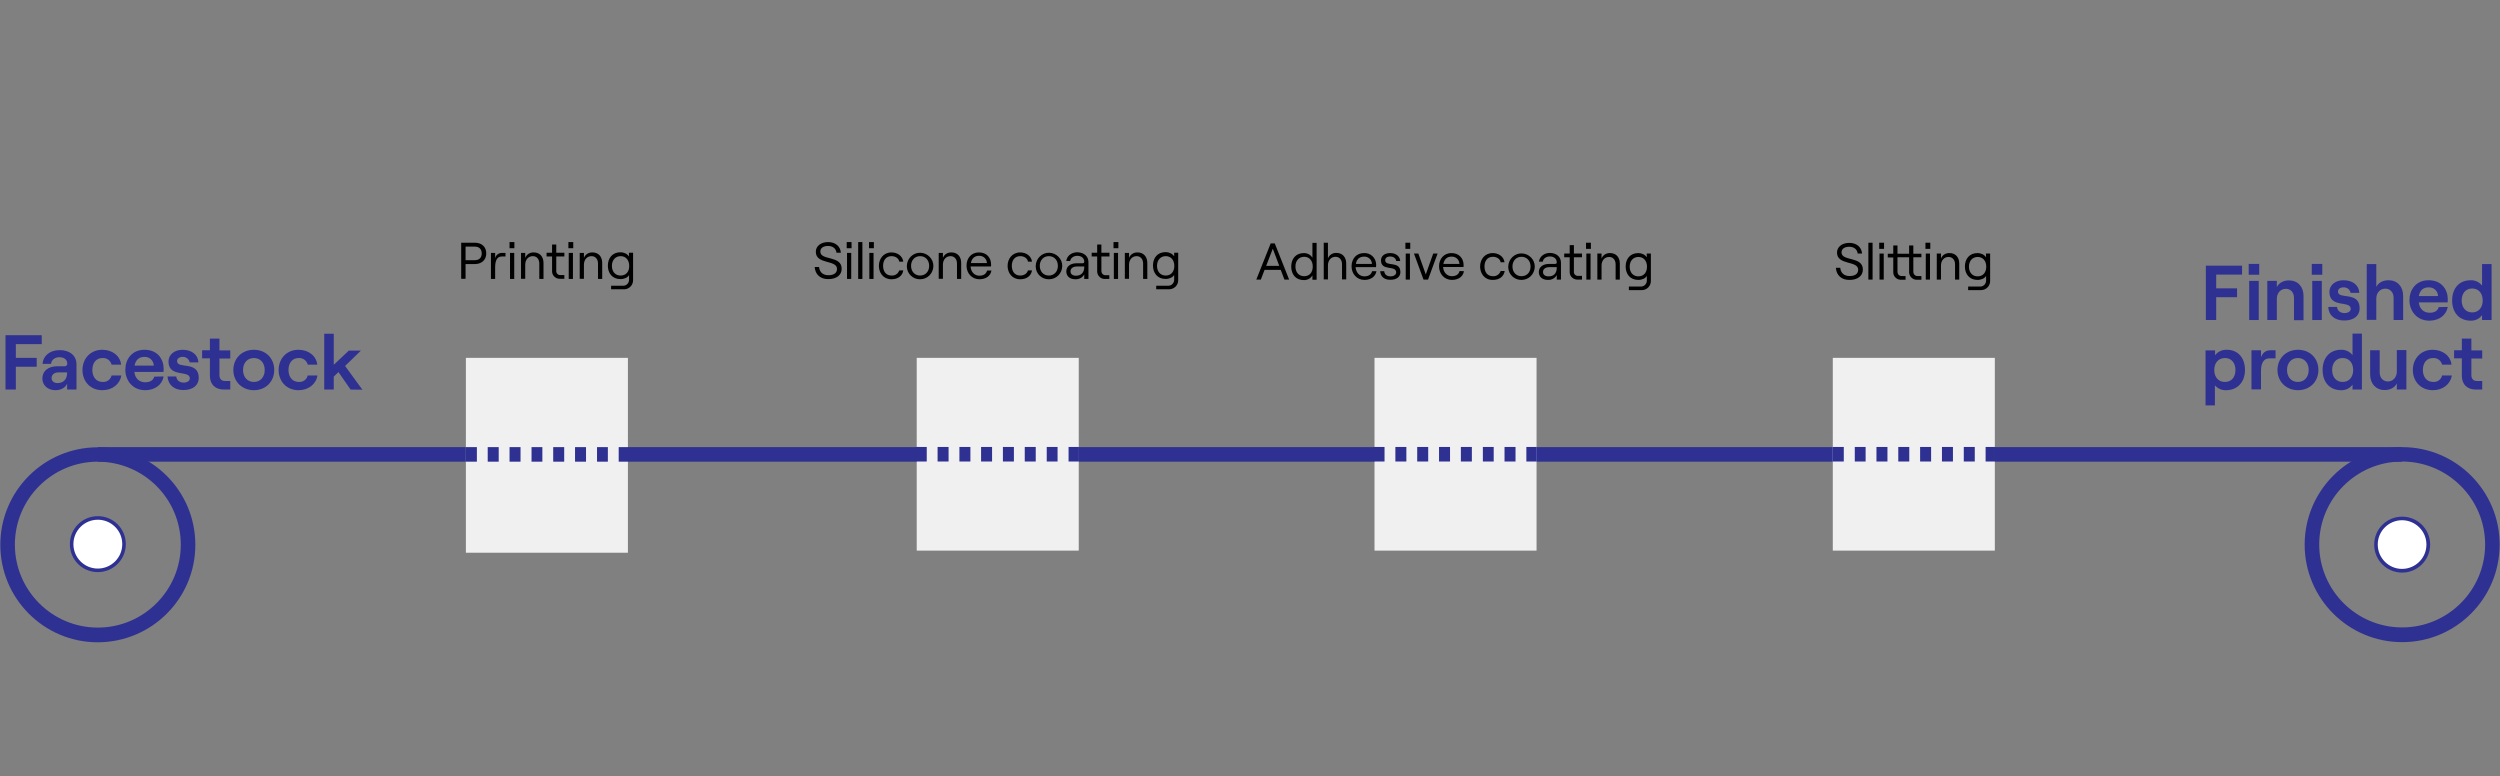 <?xml version="1.0" encoding="utf-8"?>
<!-- Generator: Adobe Illustrator 26.3.1, SVG Export Plug-In . SVG Version: 6.00 Build 0)  -->
<svg version="1.1" id="Layer_1" xmlns="http://www.w3.org/2000/svg" xmlns:xlink="http://www.w3.org/1999/xlink" x="0px" y="0px"
	 viewBox="0 0 1546 480" style="enable-background:new 0 0 1546 480;" xml:space="preserve">
<rect x="0" y="0" width="1546" height="480" fill="#808080" stroke="none"/>
<style type="text/css">
	.st0{fill:#2E3192;}
	.st1{fill:#F1F0F0;}
	.st2{fill:#FFFFFF;}
</style>
<g id="Cohesio">
	<rect x="60.5" y="276.5" class="st0" width="1424.9" height="9"/>
	<rect x="1133.4" y="221.3" class="st1" width="100.2" height="119.2"/>
	<path class="st0" d="M1233.7,285.4h-5.8v-9h5.8V285.4z M1221.2,285.4h-6.8v-9h6.8V285.4z M1207.7,285.4h-6.8v-9h6.8V285.4z
		 M1194.2,285.4h-6.8v-9h6.8V285.4z M1180.7,285.4h-6.8v-9h6.8V285.4z M1167.2,285.4h-6.8v-9h6.8V285.4z M1153.7,285.4h-6.7v-9h6.7
		V285.4z M1140.2,285.4h-6.8v-9h6.8V285.4z"/>
	<path class="st0" d="M60.5,397.2c-33.3,0-60.3-27-60.3-60.3s27-60.3,60.3-60.3s60.3,27,60.3,60.3
		C120.8,370.2,93.8,397.1,60.5,397.2z M60.5,285.5c-28.3,0-51.3,23-51.3,51.3c0,28.3,23,51.3,51.3,51.3s51.3-23,51.3-51.3
		C111.8,308.5,88.9,285.6,60.5,285.5z"/>
	<path class="st0" d="M1485.5,397.1c-33.3,0-60.3-27-60.3-60.3s27-60.3,60.3-60.3c33.3,0,60.3,27,60.3,60.3c0,0,0,0,0,0
		C1545.7,370.1,1518.8,397.1,1485.5,397.1z M1485.5,285.4c-28.3,0-51.3,23-51.3,51.3c0,28.3,23,51.3,51.3,51.3
		c28.3,0,51.3-23,51.3-51.3C1536.8,308.5,1513.8,285.5,1485.5,285.4z"/>
	<path class="st0" d="M3.4,240.9v-33.6h22.4v5.5h-16v8.5h12.9v5.5H9.8v14.1H3.4z"/>
	<path class="st0" d="M47.3,225.3v15.6h-5.8v-3.6c-1,2.4-3.8,4-7.2,4c-4.8,0-8.1-3.1-8.1-7.2c0-4.7,3.6-7.6,9.1-7.6h4.5
		c0.9,0.1,1.6-0.5,1.8-1.3c0-0.1,0-0.2,0-0.3c0-2.4-1.8-4-4.9-4s-5,2-5.1,4.1h-5.3c0.3-4.8,4.4-8.5,10.6-8.5S47.3,219.9,47.3,225.3z
		 M41.5,230.7v-0.4h-5.4c-2.5,0-4.2,1.4-4.2,3.5c0,1.9,1.5,3.1,3.7,3.1C39.4,236.9,41.5,234.3,41.5,230.7L41.5,230.7z"/>
	<path class="st0" d="M51,228.8c0-6.9,4.8-12.5,12.3-12.5c6.1,0,11,3.7,11.6,9.2H69c-0.6-2.5-3-4.3-5.6-4.1c-4.1,0-6.3,3.2-6.3,7.4
		s2.3,7.4,6.4,7.4c2.6,0.2,4.9-1.5,5.5-4h6c-0.8,5.3-5.5,9.1-11.7,9.1C55.7,241.3,51,235.7,51,228.8z"/>
	<path class="st0" d="M101.2,232.8c-0.9,5.1-5.4,8.5-11.4,8.5c-7.9,0-12.3-6.2-12.3-12.6s3.9-12.4,11.9-12.4
		c8.1,0,11.8,5.9,11.8,11.7c0,0.7,0,1.3-0.1,2H83.1c0.4,3.9,2.9,6.4,6.7,6.4c3,0,5-1.2,5.6-3.5L101.2,232.8z M83.2,226.1h11.9
		c-0.1-3.1-2.6-5.5-5.7-5.4c0,0-0.1,0-0.1,0C86,220.7,83.9,222.5,83.2,226.1L83.2,226.1z"/>
	<path class="st0" d="M103.6,232.8h5.4c0.2,2.3,2,3.8,4.6,3.8c2.3,0,3.8-1.2,3.8-2.6c0-5.4-13.2-0.2-13.2-10.5
		c0-4.2,3.7-7.2,8.7-7.2c5.7,0,9.6,3.1,9.8,7.8h-5.4c-0.4-2-2.2-3.5-4.3-3.4c-2.1,0-3.5,1-3.5,2.6c0,5.2,13.4-0.5,13.4,10.4
		c0,4.6-3.7,7.5-9.4,7.5C107.8,241.3,103.9,238,103.6,232.8z"/>
	<path class="st0" d="M129.8,209.4h5.9v7.3h6.7v5h-6.7v10.2c0,2.5,1.3,3.7,3.5,3.7h3.2v5.3h-3.9c-5.3,0-8.7-3.1-8.7-8.5v-10.8H125
		v-5h4.8L129.8,209.4z"/>
	<path class="st0" d="M144.3,228.8c0-7.2,5.3-12.5,12.7-12.5s12.6,5.3,12.6,12.5s-5.3,12.5-12.6,12.5S144.3,236,144.3,228.8z
		 M163.7,228.8c0-4.4-2.7-7.4-6.7-7.4s-6.7,3-6.7,7.4s2.7,7.4,6.7,7.4S163.7,233.2,163.7,228.8z"/>
	<path class="st0" d="M172.3,228.8c0-6.9,4.8-12.5,12.3-12.5c6.1,0,11,3.7,11.6,9.2h-5.9c-0.6-2.5-3-4.3-5.6-4.1
		c-4.1,0-6.3,3.2-6.3,7.4s2.3,7.4,6.4,7.4c2.6,0.2,4.9-1.5,5.5-4h6c-0.8,5.3-5.5,9.1-11.7,9.1C177.1,241.3,172.3,235.7,172.3,228.8z
		"/>
	<path class="st0" d="M216.8,240.9l-7.5-10.8l-2.9,2.8v8h-5.9v-34.5h5.9v19.2l9.3-8.8h7.5l-9.8,9.5l10.7,14.7L216.8,240.9z"/>
	<path d="M794.3,172.9l-2.3-6h-10l-2.3,6h-2.8l8.9-22.4h2.5l8.9,22.4H794.3z M783,164.4h8.1l-4-10.6L783,164.4z"/>
	<path d="M798.5,164.8c0-4.7,2.8-8.3,7.8-8.3c2.2,0,4.2,1,5.3,2.9v-9.2h2.6v22.8h-2.6v-2.7c-1.1,1.9-3.2,3-5.3,2.9
		C801.2,173.2,798.5,169.6,798.5,164.8z M811.8,164.8c0-3.6-2.1-6-5.3-6s-5.4,2.4-5.4,6s2.1,6,5.4,6S811.8,168.5,811.8,164.8z"/>
	<path d="M818.6,172.9v-22.8h2.6v9.7c0.8-2.2,3-3.5,5.3-3.4c3.6,0,6,2.6,6,6.5v9.9h-2.6v-9.4c0-2.8-1.6-4.6-4-4.6
		c-2.8,0-4.7,2.2-4.7,5.3v8.7H818.6z"/>
	<path d="M851.2,167.7c-0.6,3.3-3.4,5.4-7.4,5.4c-4.8,0-8-3.8-8-8.4s2.9-8.2,7.7-8.2c3.9-0.2,7.3,2.8,7.5,6.8c0,0.3,0,0.5,0,0.8
		c0,0.4,0,0.7-0.1,1.1h-12.6c0.2,3.3,2.4,5.7,5.4,5.7c2.6,0,4.3-1.1,4.8-3.2L851.2,167.7z M838.5,163.2h9.9c0-2.5-2.1-4.5-4.6-4.5
		c-0.1,0-0.2,0-0.3,0C840.8,158.7,838.9,160.3,838.5,163.2L838.5,163.2z"/>
	<path d="M853.5,167.7h2.5c0.2,2.1,1.6,3.2,4,3.2c2,0,3.4-1.1,3.4-2.4c0-4.8-9.4-0.5-9.4-7.5c0-2.7,2.3-4.5,5.7-4.5
		c3.6,0,6,2,6.2,4.9h-2.5c-0.2-2-2.2-2.8-3.7-2.8c-1.9,0-3.1,0.9-3.1,2.3c0,4.4,9.4,0,9.4,7.4c0,2.9-2.4,4.7-5.9,4.7
		C856.2,173.2,853.7,171.1,853.5,167.7z"/>
	<path d="M869.1,150.1h3v3.8h-3V150.1z M869.3,172.9v-16.1h2.6v16.1L869.3,172.9z"/>
	<path d="M880.3,172.9l-5.9-16.1h2.7l4.6,12.9l4.6-12.9h2.7l-5.9,16.1H880.3z"/>
	<path d="M905.3,167.7c-0.5,3.3-3.4,5.4-7.4,5.4c-4.8,0-8-3.8-8-8.4s3-8.2,7.7-8.2s7.5,3.3,7.5,7.5c0,0.4,0,0.7-0.1,1.1h-12.6
		c0.2,3.3,2.4,5.7,5.4,5.7c2.6,0,4.3-1.1,4.8-3.2L905.3,167.7z M892.6,163.2h9.9c0-2.5-2.1-4.5-4.6-4.5c-0.1,0-0.2,0-0.3,0
		C894.9,158.7,893.1,160.3,892.6,163.2z"/>
	<path d="M915.3,164.8c0-4.3,2.8-8.3,7.8-8.3c3.6,0,6.8,2.1,7.3,5.7H928c-0.3-2-2.3-3.4-4.8-3.4c-3.5,0-5.2,2.7-5.2,6s1.7,6,5.2,6
		c2.1,0.2,4.1-1.1,4.8-3.2h2.5c-0.5,3.3-3.2,5.5-7.3,5.5C918.1,173.2,915.3,169.2,915.3,164.8z"/>
	<path d="M932.7,164.8c0.1-4.5,3.8-8.2,8.3-8.1c4.5,0.1,8.2,3.8,8.1,8.3c-0.1,4.5-3.7,8.1-8.2,8.1c-4.4,0.1-8.1-3.4-8.2-7.8
		C932.7,165.2,932.7,165,932.7,164.8z M946.5,164.8c0-3.5-2.3-6-5.6-6s-5.6,2.5-5.6,6s2.3,6,5.6,6S946.5,168.4,946.5,164.8z"/>
	<path d="M965.3,162.5v10.4h-2.6v-2.8c-1.1,2-3.2,3.1-5.5,3c-3.4,0-5.6-1.9-5.6-4.9s2.5-5,6.4-5h3.7c0.7,0,1-0.4,1-0.9
		c0-2.2-1.6-3.7-4.3-3.7c-2.4,0-4.2,1.5-4.3,3.2h-2.4c0.3-3.1,3.2-5.4,6.8-5.4C962.7,156.5,965.3,158.9,965.3,162.5z M962.7,165.6
		v-0.4h-4.5c-2.4,0-4,1.1-4,3c0,1.7,1.3,2.7,3.4,2.7C960.8,171,962.7,169,962.7,165.6z"/>
	<path d="M970.7,151.6h2.6v5.2h5v2.3h-5v8.7c-0.2,1.4,0.8,2.7,2.2,2.8c0.1,0,0.3,0,0.4,0h2.4v2.3h-2.5c-2.6,0.2-4.9-1.7-5.1-4.3
		c0-0.2,0-0.5,0-0.7v-8.8h-3.4v-2.3h3.4V151.6z"/>
	<path d="M980.8,150.1h3v3.8h-3V150.1z M981,172.9v-16.1h2.6v16.1L981,172.9z"/>
	<path d="M987.8,172.9v-16.1h2.6v3.1c0.8-2.2,3-3.5,5.3-3.4c3.7,0,6,2.6,6,6.5v9.9h-2.6v-9.4c0-2.8-1.6-4.6-4-4.6
		c-2.8,0-4.7,2.2-4.7,5.3v8.7L987.8,172.9z"/>
	<path d="M1018.3,156.8h2.6v16.8c0.1,3.1-2.3,5.7-5.4,5.8c-0.2,0-0.4,0-0.6,0h-7.6v-2.2h7.5c1.9,0,3.5-1.5,3.6-3.5
		c0-0.1,0-0.2,0-0.3v-2.8c-0.8,1.5-2.9,2.5-5.3,2.5c-5,0-7.8-3.6-7.8-8.3s2.8-8.3,7.8-8.3c2.1,0,4.1,0.9,5.3,2.6L1018.3,156.8z
		 M1018.5,164.9c0-3.6-2.1-6-5.3-6s-5.4,2.4-5.4,6s2.1,6,5.4,6S1018.5,168.5,1018.5,164.9L1018.5,164.9z"/>
	<path d="M503.8,165.1h2.7c0.3,3.1,2.3,5.1,5.8,5.1c3.1,0,5.3-1.2,5.3-3.9c0-5.8-13.1-2.6-13.1-10.6c0-3.5,3.1-6,7.6-6
		s7.6,2.6,7.9,6.6h-2.7c-0.3-2.5-2.2-4.2-5.2-4.2s-4.8,1.3-4.8,3.5c0,5.7,13.2,2.2,13.2,10.6c0,4.1-3.5,6.4-8.2,6.4
		C507.3,172.7,504.1,169.7,503.8,165.1z"/>
	<path d="M523.6,149.7h3v3.8h-3V149.7z M523.8,172.5v-16.1h2.6v16.1H523.8z"/>
	<path d="M530.7,172.5v-22.8h2.6v22.8H530.7z"/>
	<path d="M537.4,149.7h3v3.8h-3V149.7z M537.6,172.5v-16.1h2.6v16.1H537.6z"/>
	<path d="M543.5,164.4c0-4.3,2.8-8.3,7.8-8.3c3.6,0,6.8,2.1,7.3,5.7h-2.5c-0.3-2-2.3-3.4-4.8-3.4c-3.5,0-5.2,2.7-5.2,6s1.7,6,5.2,6
		c2.1,0.2,4.1-1.1,4.8-3.2h2.5c-0.5,3.3-3.2,5.5-7.3,5.5C546.2,172.7,543.5,168.7,543.5,164.4z"/>
	<path d="M560.8,164.4c0.1-4.5,3.8-8.2,8.3-8.1s8.2,3.8,8.1,8.3c-0.1,4.5-3.7,8.1-8.2,8.1c-4.4,0.1-8.1-3.4-8.2-7.8
		C560.8,164.7,560.8,164.6,560.8,164.4z M574.6,164.4c0-3.5-2.3-6-5.6-6s-5.6,2.5-5.6,6s2.3,6,5.6,6S574.6,167.9,574.6,164.4z"/>
	<path d="M580.5,172.5v-16.1h2.6v3.1c0.8-2.2,3-3.5,5.3-3.4c3.7,0,6,2.6,6,6.5v9.9h-2.6V163c0-2.8-1.6-4.6-4-4.6
		c-2.8,0-4.7,2.2-4.7,5.3v8.7H580.5z"/>
	<path d="M613.1,167.3c-0.5,3.3-3.4,5.4-7.4,5.4c-4.8,0-8-3.8-8-8.4s2.9-8.2,7.7-8.2s7.5,3.3,7.5,7.6c0,0.4,0,0.7-0.1,1.1h-12.6
		c0.2,3.3,2.4,5.7,5.4,5.7c2.6,0,4.3-1.1,4.8-3.2L613.1,167.3z M600.4,162.7h9.9c0-2.5-2.1-4.5-4.6-4.5c-0.1,0-0.2,0-0.3,0
		C602.7,158.2,600.9,159.8,600.4,162.7z"/>
	<path d="M623.1,164.4c0-4.3,2.8-8.3,7.8-8.3c3.6,0,6.8,2.1,7.3,5.7h-2.5c-0.3-2-2.3-3.4-4.8-3.4c-3.5,0-5.2,2.7-5.2,6s1.7,6,5.2,6
		c2.4,0,4.2-1.2,4.8-3.2h2.5c-0.5,3.3-3.2,5.5-7.3,5.5C625.8,172.7,623.1,168.7,623.1,164.4z"/>
	<path d="M640.5,164.4c0.1-4.5,3.8-8.2,8.3-8.1c4.5,0.1,8.2,3.8,8.1,8.3c-0.1,4.5-3.7,8.1-8.2,8.1c-4.4,0.1-8.1-3.3-8.2-7.7
		C640.4,164.8,640.4,164.6,640.5,164.4z M654.2,164.4c0-3.5-2.3-6-5.6-6s-5.6,2.5-5.6,6s2.3,6,5.6,6S654.2,167.9,654.2,164.4z"/>
	<path d="M673.1,162.1v10.4h-2.6v-2.8c-1.1,2-3.2,3.1-5.5,3c-3.4,0-5.6-1.9-5.6-4.9s2.5-5,6.4-5h3.7c0.7,0,1-0.4,1-0.9
		c0-2.2-1.6-3.7-4.3-3.7c-2.4,0-4.2,1.5-4.4,3.2h-2.4c0.3-3.1,3.2-5.4,6.8-5.4C670.4,156.1,673.1,158.5,673.1,162.1z M670.5,165.2
		v-0.4H666c-2.4,0-4,1.1-4,3c0,1.7,1.3,2.7,3.4,2.7C668.6,170.5,670.5,168.5,670.5,165.2z"/>
	<path d="M678.5,151.2h2.6v5.1h5v2.3h-5v8.7c0,1.8,1,2.9,2.6,2.9h2.3v2.3h-2.5c-2.6,0.2-4.8-1.8-5-4.4c0-0.2,0-0.5,0-0.7v-8.8h-3.4
		v-2.3h3.4L678.5,151.2z"/>
	<path d="M688.6,149.7h3v3.8h-3V149.7z M688.8,172.5v-16.1h2.6v16.1H688.8z"/>
	<path d="M695.6,172.5v-16.1h2.6v3.1c0.8-2.2,3-3.5,5.3-3.4c3.6,0,6,2.6,6,6.5v9.9h-2.6V163c0-2.8-1.6-4.6-4-4.6
		c-2.8,0-4.7,2.2-4.7,5.3v8.7H695.6z"/>
	<path d="M726,156.3h2.6v16.8c0.1,3.1-2.3,5.7-5.5,5.8c-0.2,0-0.4,0-0.5,0H715v-2.2h7.5c1.9,0,3.5-1.5,3.6-3.5c0-0.1,0-0.2,0-0.3
		v-2.9c-0.8,1.5-2.9,2.5-5.3,2.5c-5,0-7.8-3.6-7.8-8.3s2.8-8.3,7.8-8.3c2.1,0,4.1,0.9,5.3,2.6V156.3z M726.2,164.4
		c0-3.6-2.1-6-5.3-6s-5.4,2.4-5.4,6s2.1,6,5.4,6S726.2,168,726.2,164.4L726.2,164.4z"/>
	<path d="M285.2,172.5v-22.4h8.4c4.5,0,7.1,2.7,7.1,6.6s-2.7,6.6-7.1,6.6h-5.7v9.1H285.2z M287.9,160.9h5.7c3.2,0,4.3-2,4.3-4.2
		s-1.2-4.2-4.3-4.2h-5.7V160.9z"/>
	<path d="M312.6,158.6h-2.2c-3.3,0-4.2,3-4.2,6.8v7.1h-2.6v-16.1h2.6v3.3c0.4-2,2.3-3.4,4.4-3.3h2L312.6,158.6z"/>
	<path d="M315.1,149.7h3v3.8h-3V149.7z M315.4,172.5v-16.1h2.6v16.1H315.4z"/>
	<path d="M322.2,172.5v-16.1h2.6v3.1c0.8-2.2,3-3.5,5.3-3.4c3.7,0,6,2.6,6,6.5v9.9h-2.6V163c0-2.8-1.6-4.6-4-4.6
		c-2.8,0-4.7,2.2-4.7,5.3v8.7H322.2z"/>
	<path d="M341.4,151.2h2.6v5.1h5v2.3h-5v8.7c-0.2,1.4,0.8,2.7,2.2,2.8c0.1,0,0.3,0,0.4,0h2.4v2.3h-2.5c-2.6,0.2-4.9-1.7-5.1-4.3
		c0-0.2,0-0.5,0-0.7v-8.8h-3.4v-2.3h3.4L341.4,151.2z"/>
	<path d="M351.5,149.7h3v3.8h-3V149.7z M351.7,172.5v-16.1h2.6v16.1H351.7z"/>
	<path d="M358.5,172.5v-16.1h2.6v3.1c0.8-2.2,3-3.5,5.3-3.4c3.7,0,6,2.6,6,6.5v9.9h-2.6V163c0-2.8-1.6-4.6-4-4.6
		c-2.8,0-4.7,2.2-4.7,5.3v8.7H358.5z"/>
	<path d="M388.9,156.3h2.6v16.8c0.1,3.1-2.3,5.7-5.4,5.8c-0.2,0-0.4,0-0.6,0h-7.6v-2.2h7.5c1.9,0,3.5-1.5,3.6-3.5c0-0.1,0-0.2,0-0.2
		v-2.9c-0.8,1.5-2.9,2.5-5.3,2.5c-5,0-7.8-3.6-7.8-8.3s2.8-8.3,7.8-8.3c2.1,0,4.1,0.9,5.3,2.6L388.9,156.3z M389.1,164.4
		c0-3.6-2.1-6-5.3-6s-5.4,2.4-5.4,6s2.1,6,5.4,6S389.2,168,389.1,164.4L389.1,164.4z"/>
	<path class="st0" d="M1364.1,197.9v-33.6h22.4v5.5h-16v8.5h12.9v5.5h-12.9v14.1H1364.1z"/>
	<path class="st0" d="M1390.6,163.2h6.5v6.7h-6.5V163.2z M1390.9,197.9v-24.2h5.9v24.2H1390.9z"/>
	<path class="st0" d="M1402.1,197.9v-24.2h5.9v3.8c1.3-2.6,4.1-4.1,7.5-4.1c5.5,0,9,3.9,9,9.6v15h-5.9v-13.8c0-3.3-2-5.6-5-5.6
		c-3.3,0-5.6,2.6-5.6,6.1v13.2H1402.1z"/>
	<path class="st0" d="M1429.6,163.2h6.5v6.7h-6.5V163.2z M1429.9,197.9v-24.2h5.9v24.2H1429.9z"/>
	<path class="st0" d="M1439.8,189.8h5.4c0.2,2.3,2,3.8,4.7,3.8c2.3,0,3.8-1.2,3.8-2.6c0-5.4-13.2-0.2-13.2-10.5
		c0-4.2,3.7-7.2,8.7-7.2c5.7,0,9.6,3.1,9.8,7.8h-5.4c-0.4-2-2.2-3.5-4.3-3.4c-2.1,0-3.5,1-3.5,2.6c0,5.2,13.4-0.5,13.4,10.4
		c0,4.6-3.7,7.5-9.4,7.5C1443.9,198.3,1440,195,1439.8,189.8z"/>
	<path class="st0" d="M1463.6,197.9v-34.6h5.9v14.1c1.3-2.6,4.1-4.1,7.6-4.1c5.4,0,9,3.9,9,9.6v15h-5.9v-13.8c0-3.3-2.1-5.6-5.1-5.6
		c-3.3,0-5.6,2.6-5.6,6.1v13.2H1463.6z"/>
	<path class="st0" d="M1513.7,189.8c-0.9,5.1-5.4,8.5-11.4,8.5c-7.9,0-12.3-6.2-12.3-12.6s3.9-12.4,11.9-12.4
		c8.1,0,11.8,5.9,11.8,11.7c0,0.7,0,1.3-0.1,2h-17.8c0.4,3.9,2.9,6.4,6.7,6.4c3,0,5-1.2,5.6-3.5L1513.7,189.8z M1495.8,183.1h11.9
		c-0.1-3.1-2.6-5.5-5.7-5.4c0,0-0.1,0-0.1,0C1498.6,177.7,1496.4,179.5,1495.8,183.1L1495.8,183.1z"/>
	<path class="st0" d="M1516.4,185.8c0-7.4,4.3-12.5,11.4-12.5c2.8-0.1,5.4,1.1,7.1,3.3v-13.3h5.9v34.6h-5.9v-3
		c-1.6,2.2-4.2,3.5-7,3.4C1520.7,198.3,1516.4,193.2,1516.4,185.8z M1535.3,185.8c0-4.5-2.6-7.4-6.5-7.4s-6.5,2.9-6.5,7.4
		s2.6,7.4,6.5,7.4S1535.3,190.3,1535.3,185.8z"/>
	<path class="st0" d="M1363.9,250.7v-34h5.9v3c1.7-2.3,4.4-3.5,7.3-3.4c7,0,11.2,5.1,11.2,12.5s-4.6,12.5-11.7,12.5
		c-2.6,0.1-5.2-1-6.9-3v12.4L1363.9,250.7z M1382.4,228.8c0-4.5-2.6-7.4-6.5-7.4s-6.6,2.9-6.6,7.4s2.6,7.4,6.6,7.4
		S1382.4,233.3,1382.4,228.8z"/>
	<path class="st0" d="M1407.2,221.6h-3.8c-3.7,0-5.2,3.2-5.2,7.8v11.4h-5.9v-24.2h5.9v4.3c1.2-3.1,3.1-4.3,6.2-4.3h2.8L1407.2,221.6
		z"/>
	<path class="st0" d="M1408.4,228.8c0-7.2,5.3-12.5,12.7-12.5s12.6,5.3,12.6,12.5s-5.3,12.5-12.6,12.5S1408.4,236,1408.4,228.8z
		 M1427.7,228.8c0-4.4-2.7-7.4-6.7-7.4s-6.7,3-6.7,7.4s2.7,7.4,6.7,7.4S1427.7,233.2,1427.7,228.8z"/>
	<path class="st0" d="M1436.3,228.8c0-7.4,4.3-12.5,11.4-12.5c2.8-0.1,5.4,1.1,7.1,3.3v-13.3h5.8v34.6h-5.8v-3
		c-1.6,2.2-4.2,3.5-7,3.4C1440.6,241.3,1436.3,236.2,1436.3,228.8z M1455.2,228.8c0-4.5-2.6-7.4-6.5-7.4s-6.5,2.9-6.5,7.4
		s2.6,7.4,6.5,7.4S1455.2,233.3,1455.2,228.8z"/>
	<path class="st0" d="M1488.1,216.7v24.2h-5.9v-3.8c-1.3,2.6-4.1,4.1-7.5,4.1c-5.4,0-9-3.9-9-9.6v-15h5.9v13.7c0,3.3,2.1,5.6,5,5.6
		c3.3,0,5.6-2.6,5.6-6.2v-13.2H1488.1z"/>
	<path class="st0" d="M1492.1,228.8c0-6.9,4.8-12.5,12.3-12.5c6.1,0,11,3.7,11.6,9.2h-5.8c-0.6-2.5-3-4.3-5.6-4.1
		c-4.1,0-6.3,3.2-6.3,7.4s2.3,7.4,6.4,7.4c2.6,0.2,4.9-1.5,5.5-4h6c-0.8,5.3-5.5,9.1-11.7,9.1
		C1496.9,241.3,1492.1,235.7,1492.1,228.8z"/>
	<path class="st0" d="M1522.4,209.4h5.9v7.3h6.7v5h-6.7v10.2c0,2.5,1.3,3.7,3.5,3.7h3.2v5.3h-3.9c-5.3,0-8.7-3.1-8.7-8.5v-10.8h-4.8
		v-5h4.8V209.4z"/>
	<path d="M1135.3,165.6h2.7c0.3,3.1,2.3,5.1,5.8,5.1c3.1,0,5.3-1.2,5.3-3.9c0-5.8-13.1-2.6-13.1-10.6c0-3.5,3.1-6,7.6-6
		s7.6,2.6,7.9,6.6h-2.7c-0.3-2.5-2.2-4.2-5.2-4.2s-4.8,1.3-4.8,3.5c0,5.7,13.2,2.2,13.2,10.6c0,4.1-3.5,6.4-8.2,6.4
		C1138.8,173.2,1135.6,170.2,1135.3,165.6z"/>
	<path d="M1155.4,172.9v-22.8h2.6v22.8H1155.4z"/>
	<path d="M1162.1,150.1h3v3.8h-3V150.1z M1162.3,172.9v-16.1h2.6v16.1L1162.3,172.9z"/>
	<path d="M1188.2,159.1h-5v8.7c0,1.8,1,2.9,2.6,2.9h2.4v2.3h-2.5c-2.6,0.2-4.8-1.7-5.1-4.3c0-0.3,0-0.5,0-0.8v-8.8h-7.2v8.7
		c0,1.8,1,2.9,2.6,2.9h2.4v2.3h-2.5c-2.6,0.2-4.9-1.7-5.1-4.3c0-0.2,0-0.5,0-0.7v-8.8h-3.4v-2.3h3.4v-5.1h2.6v5.1h7.2v-5.1h2.6v5.1
		h5V159.1z"/>
	<path d="M1190.7,150.1h3v3.8h-3V150.1z M1190.9,172.9v-16.1h2.6v16.1L1190.9,172.9z"/>
	<path d="M1197.7,172.9v-16.1h2.6v3.1c0.8-2.2,3-3.5,5.3-3.4c3.7,0,6,2.6,6,6.5v9.9h-2.6v-9.4c0-2.8-1.6-4.6-4-4.6
		c-2.8,0-4.7,2.2-4.7,5.3v8.7L1197.7,172.9z"/>
	<path d="M1228.1,156.8h2.6v16.8c0.1,3.1-2.3,5.7-5.5,5.8c-0.2,0-0.4,0-0.5,0h-7.6v-2.2h7.5c1.9,0,3.5-1.5,3.6-3.5
		c0-0.1,0-0.2,0-0.2v-2.9c-0.8,1.5-2.9,2.5-5.3,2.5c-5,0-7.8-3.6-7.8-8.3s2.8-8.3,7.8-8.3c2.1,0,4.1,0.9,5.3,2.6L1228.1,156.8z
		 M1228.3,164.9c0-3.6-2.1-6-5.3-6s-5.4,2.4-5.4,6s2.1,6,5.4,6S1228.3,168.5,1228.3,164.9L1228.3,164.9z"/>
	<rect x="850" y="221.3" class="st1" width="100.2" height="119.2"/>
	<path class="st0" d="M950.3,285.4h-6.4v-9h6.4V285.4z M937.2,285.4h-6.8v-9h6.8V285.4z M923.7,285.4h-6.7v-9h6.7V285.4z
		 M910.2,285.4h-6.8v-9h6.8V285.4z M896.7,285.4h-6.8v-9h6.8V285.4z M883.2,285.4h-6.8v-9h6.8V285.4z M869.7,285.4h-6.8v-9h6.8
		V285.4z M856.2,285.4h-6.8v-9h6.8V285.4z"/>
	<rect x="566.9" y="221.3" class="st1" width="100.2" height="119.2"/>
	<path class="st0" d="M667.2,285.4h-6.4v-9h6.4V285.4z M654,285.4h-6.7v-9h6.7L654,285.4z M640.5,285.4h-6.8v-9h6.8V285.4z
		 M627,285.4h-6.8v-9h6.8V285.4z M613.5,285.4h-6.8v-9h6.8V285.4z M600.1,285.4h-6.8v-9h6.8V285.4z M586.6,285.4h-6.8v-9h6.8V285.4z
		 M573.1,285.4h-6.8v-9h6.8V285.4z"/>
	<circle class="st2" cx="1485.5" cy="336.8" r="16.2"/>
	<path class="st0" d="M1485.5,354.1c-9.6,0-17.3-7.7-17.3-17.3s7.7-17.3,17.3-17.3s17.3,7.7,17.3,17.3c0,0,0,0,0,0
		C1502.8,346.3,1495,354.1,1485.5,354.1z M1485.5,321.7c-8.3,0-15.1,6.7-15.1,15s6.7,15.1,15,15.1s15.1-6.7,15.1-15c0,0,0,0,0-0.1
		C1500.5,328.5,1493.8,321.8,1485.5,321.7L1485.5,321.7z"/>
	<circle class="st2" cx="60.5" cy="336.5" r="16.2"/>
	<path class="st0" d="M60.5,353.8c-9.6,0-17.3-7.7-17.3-17.3s7.7-17.3,17.3-17.3s17.3,7.7,17.3,17.3c0,0,0,0,0,0
		C77.8,346,70.1,353.8,60.5,353.8z M60.5,321.4c-8.3,0-15.1,6.7-15.1,15.1c0,8.3,6.7,15.1,15.1,15.1c8.3,0,15.1-6.7,15.1-15.1
		c0,0,0,0,0-0.1C75.6,328.1,68.8,321.4,60.5,321.4L60.5,321.4z"/>
	<rect x="288.1" y="221.3" class="st1" width="100.2" height="120.5"/>
	<path class="st0" d="M388.4,285.5h-5.8v-9h5.8V285.5z M375.9,285.5h-6.7v-9h6.7V285.5z M362.4,285.5h-6.8v-9h6.8V285.5z
		 M348.9,285.5h-6.8v-9h6.8V285.5z M335.4,285.5h-6.7v-9h6.7V285.5z M321.9,285.5h-6.8v-9h6.8V285.5z M308.4,285.5h-6.8v-9h6.8
		V285.5z M294.9,285.5h-6.8v-9h6.8V285.5z"/>
</g>
</svg>
